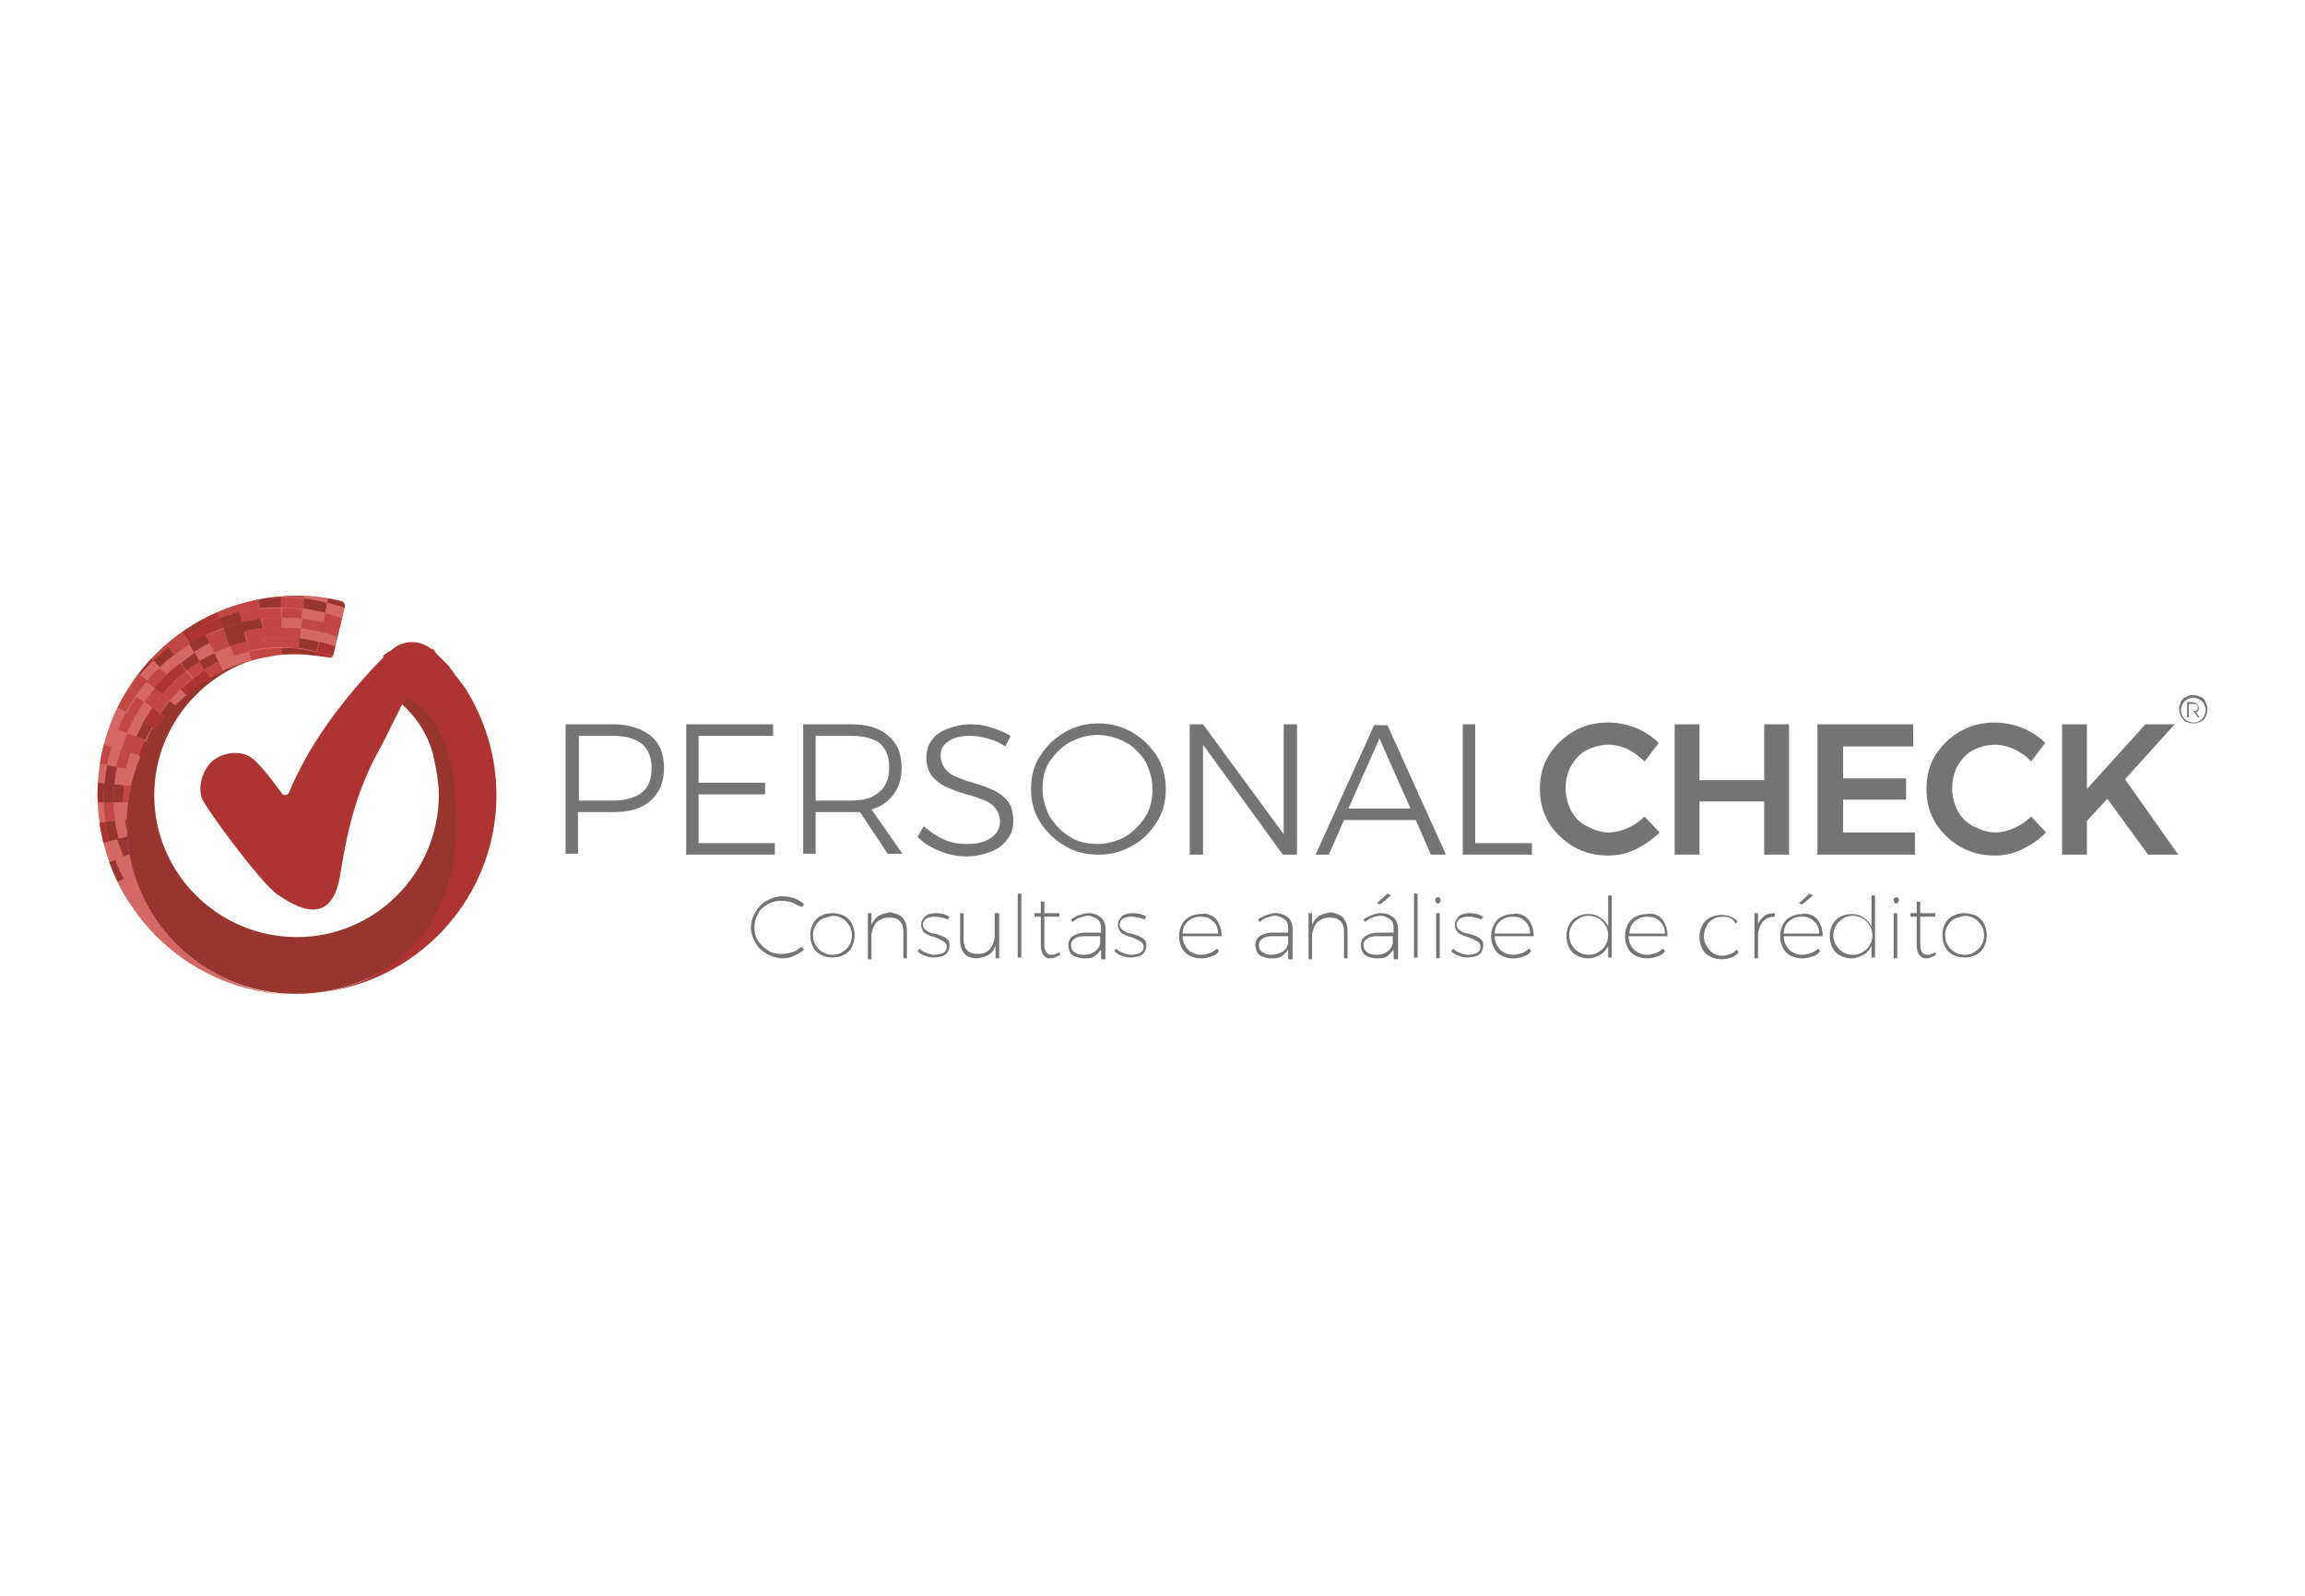 <?xml version="1.0" encoding="utf-8"?>
<!-- Generator: Adobe Illustrator 22.1.0, SVG Export Plug-In . SVG Version: 6.00 Build 0)  -->
<svg version="1.1" id="Camada_1" xmlns="http://www.w3.org/2000/svg" xmlns:xlink="http://www.w3.org/1999/xlink" x="0px" y="0px"
	 viewBox="0 0 260 180" style="enable-background:new 0 0 260 180;" xml:space="preserve">
<style type="text/css">
	.st0{clip-path:url(#SVGID_2_);}
	.st1{clip-path:url(#SVGID_4_);fill:#933A36;}
	.st2{clip-path:url(#SVGID_4_);fill:#98362E;}
	.st3{clip-path:url(#SVGID_4_);fill:#AD3430;}
	.st4{clip-path:url(#SVGID_4_);fill:#D66863;}
	.st5{clip-path:url(#SVGID_6_);fill:#C24743;}
	.st6{clip-path:url(#SVGID_6_);fill:#D66863;}
	.st7{clip-path:url(#SVGID_6_);fill:#98362E;}
	.st8{clip-path:url(#SVGID_6_);fill:#AD3430;}
	.st9{clip-path:url(#SVGID_8_);fill:#AD3430;}
	.st10{clip-path:url(#SVGID_8_);fill:#747474;}
</style>
<g>
	<g>
		<defs>
			<rect id="SVGID_1_" x="11" y="67.2" width="238" height="45"/>
		</defs>
		<clipPath id="SVGID_2_">
			<use xlink:href="#SVGID_1_"  style="overflow:visible;"/>
		</clipPath>
		<g class="st0">
			<defs>
				<rect id="SVGID_3_" x="11" y="67.2" width="238" height="45"/>
			</defs>
			<clipPath id="SVGID_4_">
				<use xlink:href="#SVGID_3_"  style="overflow:visible;"/>
			</clipPath>
			<path class="st1" d="M36,71.6c0.1,0,0.2,0,0.2,0c-0.5-0.1-1.1-0.2-1.7-0.3C35,71.4,35.5,71.5,36,71.6"/>
			<path class="st2" d="M41.7,76.8l1.1,0.7c1.5,0.9,2.9,2.1,4,3.5c1.1,1.4,1.9,3.1,2.2,4.8c0.3,1.4,0.5,2.8,0.5,3.8
				c0,8.9-7.2,16.1-16,16.1c-8.9,0-16.1-7.2-16.1-16c0-7.9,5.8-14.5,13.3-15.8c-9.3,1.3-16.5,9.4-16.5,19c0,10.6,8.6,19.2,19.2,19.2
				c10.6,0,19.8-8.6,19.2-19.2C52.1,80.5,46.5,77.7,41.7,76.8"/>
			<path class="st3" d="M56,89.7c0,12.4-10.2,22.5-22.7,22.4h0v0c0.1,0,0.1,0,0.2,0c10.6,0,18-8,18-18.6c0-5.9-0.8-12.4-5.7-14.9
				c0,0,0,0,0,0c-1.3-0.7-2.6-4.6-2.6-4.6c0,0,0.1-0.1,0.1-0.1c0.9-0.9,4.5-1.5,5.2-0.8c0,0,0,0,0,0c0.1,0.1,0.2,0.2,0.3,0.2
				c0,0,0,0,0.1,0.1c0.1,0.1,0.2,0.2,0.3,0.3c0,0,0,0,0.1,0.1c0.1,0.1,0.3,0.3,0.4,0.4c0,0,0.1,0.1,0.1,0.1c0.1,0.1,0.1,0.1,0.2,0.2
				c0.1,0.1,0.1,0.1,0.2,0.2c0.1,0.1,0.1,0.1,0.2,0.2c0.1,0.1,0.2,0.2,0.3,0.3c0,0.1,0.1,0.1,0.1,0.2c0.1,0.1,0.1,0.2,0.2,0.2
				c0,0.1,0.1,0.1,0.1,0.2c0.1,0.1,0.2,0.2,0.2,0.3c0,0,0.1,0.1,0.1,0.1c0.1,0.1,0.2,0.3,0.3,0.4c0,0,0.1,0.1,0.1,0.1
				c0.1,0.1,0.1,0.2,0.2,0.3c0,0,0.1,0.1,0.1,0.1c0.1,0.1,0.2,0.3,0.3,0.4C54.7,81.1,56,85.3,56,89.7"/>
			<path class="st4" d="M14.3,92.9c0-9.7,7.2-17.7,16.5-19c0.9-0.2,1.8-0.2,2.7-0.2c0.8,0,1.6,0.1,2.4,0.2c0.5,0.1,1,0.1,1.4,0.2
				c0.1,0,0.2-0.1,0.3-0.3l1.3-5.5c0-0.2-0.1-0.4-0.3-0.5c-1.6-0.4-3.4-0.6-5.1-0.6C21.1,67.2,11,77.2,11,89.6
				c0,12.4,10,22.5,22.3,22.6v0C22.8,112,14.3,103.5,14.3,92.9"/>
		</g>
		<g class="st0">
			<defs>
				<path id="SVGID_5_" d="M33.5,67.2C21.1,67.2,11,77.2,11,89.6c0,12.4,10,22.5,22.3,22.6v0c-10.5-0.1-19-8.7-19-19.2
					c0-9.7,7.2-17.7,16.5-19c0.9-0.2,1.8-0.2,2.7-0.2c0.8,0,1.6,0.1,2.4,0.2c0.5,0.1,1,0.1,1.4,0.2c0.1,0,0.2-0.1,0.3-0.3l1.3-5.5v0
					c0-0.2-0.1-0.4-0.3-0.5C37,67.4,35.3,67.2,33.5,67.2z"/>
			</defs>
			<clipPath id="SVGID_6_">
				<use xlink:href="#SVGID_5_"  style="overflow:visible;"/>
			</clipPath>
			<path class="st5" d="M12,100.1c0.4,0.8,0.9,1.6,1.4,2.3c-0.4,0.2-0.6,0.4-0.9,0.6c-0.5-0.8-1-1.6-1.5-2.4
				C11.4,100.4,11.6,100.3,12,100.1"/>
			<path class="st5" d="M11.2,81.3c-0.4,0.9-0.5,1.3-0.8,2.2c-0.4-0.1-0.6-0.2-1.1-0.3c0.3-0.9,0.5-1.4,0.8-2.3
				C10.6,81.1,10.8,81.2,11.2,81.3"/>
			<path class="st6" d="M12.2,79.2c-0.5,0.8-0.7,1.2-1,2.1c-0.4-0.2-0.6-0.3-1-0.4c0.4-0.9,0.6-1.4,1.1-2.2L12.2,79.2z"/>
			<path class="st7" d="M13.5,77.2c-0.5,0.8-0.8,1.2-1.2,2c-0.4-0.2-0.6-0.3-1-0.5c0.5-0.9,0.7-1.3,1.3-2.1
				C12.9,76.8,13.1,77,13.5,77.2"/>
			<path class="st7" d="M13,99.6c0.5,0.9,0.7,1.3,1.3,2.2c-0.4,0.2-0.6,0.4-0.9,0.6c-0.5-0.7-1-1.5-1.4-2.3
				C12.4,99.9,12.6,99.8,13,99.6"/>
			<path class="st7" d="M10.7,92.8c0.1,0.9,0.2,1.4,0.5,2.3c-0.4,0.1-0.7,0.2-1.1,0.3c-0.2-1-0.3-1.4-0.5-2.4
				C10.1,92.9,10.3,92.9,10.7,92.8"/>
			<path class="st7" d="M11.5,83.9c-0.3,0.9-0.4,1.3-0.5,2.2c-0.4-0.1-0.7-0.1-1.1-0.2c0.2-0.9,0.3-1.4,0.6-2.3
				C10.8,83.7,11.1,83.8,11.5,83.9"/>
			<path class="st5" d="M12.3,81.8c-0.3,0.8-0.5,1.2-0.8,2.1c-0.4-0.1-0.6-0.2-1.1-0.3c0.3-0.9,0.4-1.3,0.8-2.2
				C11.6,81.5,11.8,81.6,12.3,81.8"/>
			<path class="st7" d="M13.2,79.8c-0.4,0.8-0.6,1.2-1,2c-0.4-0.2-0.6-0.3-1-0.4c0.4-0.9,0.6-1.3,1-2.1
				C12.6,79.4,12.8,79.6,13.2,79.8"/>
			<path class="st6" d="M14.4,77.9c-0.5,0.7-0.7,1.1-1.2,1.9c-0.4-0.2-0.6-0.3-1-0.5c0.5-0.8,0.7-1.2,1.2-2
				C13.8,77.5,14,77.6,14.4,77.9"/>
			<path class="st6" d="M14,99.1c0.4,0.8,0.7,1.3,1.3,2.1c-0.4,0.2-0.6,0.4-0.9,0.6c-0.6-0.9-0.9-1.3-1.3-2.2
				C13.4,99.4,13.6,99.3,14,99.1"/>
			<path class="st7" d="M13,97c0.3,0.9,0.5,1.3,1,2.1c-0.4,0.2-0.6,0.3-1,0.5c-0.5-0.9-0.7-1.3-1-2.2C12.4,97.2,12.6,97.2,13,97"/>
			<path class="st8" d="M11.9,92.7c0.1,0.9,0.2,1.3,0.4,2.2c-0.4,0.1-0.7,0.2-1.1,0.3c-0.2-0.9-0.3-1.4-0.5-2.3
				C11.2,92.8,11.4,92.8,11.9,92.7"/>
			<path class="st7" d="M11.8,88.4c-0.1,0.9-0.1,1.3-0.1,2.1c-0.5,0-0.7,0-1.1,0c0-0.9,0-1.4,0.1-2.3C11.1,88.3,11.3,88.3,11.8,88.4
				"/>
			<path class="st5" d="M12.6,84.2c-0.2,0.8-0.4,1.2-0.5,2.1c-0.4-0.1-0.7-0.1-1.1-0.2c0.2-0.9,0.3-1.3,0.5-2.2
				C11.9,84,12.1,84.1,12.6,84.2"/>
			<path class="st6" d="M14.2,80.3c-0.4,0.7-0.6,1.1-0.9,1.9c-0.4-0.2-0.6-0.3-1-0.4c0.3-0.8,0.5-1.2,1-2
				C13.6,80,13.8,80.1,14.2,80.3"/>
			<path class="st5" d="M15.3,78.5c-0.5,0.7-0.7,1.1-1.1,1.8c-0.4-0.2-0.6-0.3-1-0.5c0.4-0.8,0.7-1.2,1.2-1.9
				C14.8,78.1,15,78.3,15.3,78.5"/>
			<path class="st6" d="M16.2,100.6c0.5,0.8,0.8,1.1,1.5,1.9c-0.3,0.3-0.5,0.4-0.8,0.7c-0.7-0.8-1-1.2-1.6-2
				C15.6,100.9,15.8,100.8,16.2,100.6"/>
			<path class="st6" d="M13.4,94.6c0.2,0.8,0.3,1.2,0.7,2c-0.4,0.2-0.6,0.2-1.1,0.4c-0.3-0.9-0.5-1.3-0.7-2.1
				C12.7,94.8,12.9,94.7,13.4,94.6"/>
			<path class="st7" d="M13,92.6c0.1,0.8,0.2,1.2,0.4,2c-0.4,0.1-0.7,0.2-1.1,0.3c-0.2-0.9-0.3-1.3-0.4-2.2
				C12.3,92.6,12.5,92.6,13,92.6"/>
			<path class="st5" d="M12.8,90.5c0,0.8,0.1,1.2,0.2,2c-0.4,0.1-0.7,0.1-1.1,0.1c-0.1-0.9-0.2-1.3-0.2-2.2
				C12.1,90.5,12.4,90.5,12.8,90.5"/>
			<path class="st7" d="M12.9,88.5c-0.1,0.8-0.1,1.2-0.1,2c-0.5,0-0.7,0-1.1,0c0-0.9,0-1.3,0.1-2.1C12.2,88.4,12.4,88.4,12.9,88.5"
				/>
			<path class="st7" d="M13.2,86.5c-0.2,0.8-0.2,1.2-0.3,2c-0.5,0-0.7-0.1-1.1-0.1c0.1-0.9,0.1-1.3,0.3-2.1
				C12.5,86.4,12.7,86.4,13.2,86.5"/>
			<path class="st5" d="M15.2,80.9c-0.4,0.7-0.6,1.1-0.9,1.8c-0.4-0.2-0.6-0.3-1-0.4c0.3-0.8,0.5-1.2,0.9-1.9
				C14.6,80.5,14.8,80.6,15.2,80.9"/>
			<path class="st5" d="M16.3,79.2c-0.5,0.7-0.7,1-1,1.7c-0.4-0.2-0.6-0.3-1-0.5c0.4-0.7,0.6-1.1,1.1-1.8
				C15.7,78.8,15.9,78.9,16.3,79.2"/>
			<path class="st7" d="M14.4,94.3c0.2,0.8,0.3,1.2,0.6,1.9c-0.4,0.2-0.6,0.2-1.1,0.4c-0.3-0.8-0.4-1.2-0.7-2
				C13.8,94.5,14,94.4,14.4,94.3"/>
			<path class="st6" d="M14.1,92.4c0.1,0.8,0.2,1.2,0.4,1.9c-0.4,0.1-0.7,0.2-1.1,0.3c-0.2-0.8-0.3-1.2-0.4-2
				C13.4,92.5,13.6,92.5,14.1,92.4"/>
			<path class="st7" d="M14,88.6c-0.1,0.8-0.1,1.1-0.1,1.9c-0.5,0-0.7,0-1.1,0c0-0.8,0-1.2,0.1-2C13.3,88.5,13.5,88.5,14,88.6"/>
			<path class="st5" d="M14.7,84.9c-0.2,0.7-0.3,1.1-0.5,1.8c-0.4-0.1-0.7-0.1-1.1-0.2c0.2-0.8,0.3-1.2,0.5-1.9
				C14.1,84.7,14.3,84.7,14.7,84.9"/>
			<path class="st5" d="M15.4,83.1c-0.3,0.7-0.4,1-0.6,1.8c-0.4-0.1-0.6-0.2-1.1-0.3c0.2-0.8,0.4-1.1,0.7-1.9
				C14.7,82.8,14.9,82.9,15.4,83.1"/>
			<path class="st6" d="M16.2,81.4c-0.4,0.7-0.5,1-0.8,1.7c-0.4-0.2-0.6-0.3-1-0.4c0.3-0.7,0.5-1.1,0.9-1.8
				C15.6,81.1,15.8,81.2,16.2,81.4"/>
			<path class="st6" d="M17.2,79.8c-0.4,0.6-0.6,0.9-1,1.6c-0.4-0.2-0.6-0.3-1-0.5c0.4-0.7,0.6-1,1-1.7
				C16.6,79.4,16.8,79.5,17.2,79.8"/>
			<path class="st5" d="M16.1,95.9c0.3,0.7,0.4,1.1,0.8,1.8c-0.4,0.2-0.6,0.3-1,0.5c-0.4-0.7-0.6-1.1-0.9-1.9
				C15.5,96.1,15.7,96,16.1,95.9"/>
			<path class="st7" d="M15.2,92.3c0.1,0.7,0.2,1.1,0.4,1.8c-0.4,0.1-0.7,0.2-1.1,0.3c-0.2-0.8-0.3-1.2-0.4-1.9
				C14.5,92.4,14.7,92.3,15.2,92.3"/>
			<path class="st5" d="M15.1,88.7C15,89.4,15,89.7,15,90.5c-0.5,0-0.7,0-1.1,0c0-0.8,0-1.2,0.1-1.9C14.4,88.6,14.6,88.6,15.1,88.7"
				/>
			<path class="st5" d="M16.4,83.5c-0.3,0.7-0.4,1-0.6,1.7c-0.4-0.1-0.6-0.2-1.1-0.3c0.2-0.7,0.4-1.1,0.6-1.8
				C15.8,83.3,16,83.3,16.4,83.5"/>
			<path class="st7" d="M17.2,81.9c-0.3,0.6-0.5,0.9-0.8,1.6c-0.4-0.2-0.6-0.3-1-0.4c0.3-0.7,0.5-1,0.8-1.7
				C16.6,81.6,16.8,81.7,17.2,81.9"/>
			<path class="st8" d="M18.1,80.4c-0.4,0.6-0.6,0.9-0.9,1.5c-0.4-0.2-0.6-0.3-1-0.5c0.4-0.7,0.6-1,1-1.6
				C17.5,80,17.7,80.2,18.1,80.4"/>
			<path class="st7" d="M18.9,98.8c0.4,0.6,0.7,1,1.2,1.6c-0.3,0.3-0.5,0.4-0.8,0.7c-0.6-0.7-0.8-1-1.3-1.7
				C18.4,99.1,18.5,99,18.9,98.8"/>
			<path class="st5" d="M16.3,92.1c0.1,0.7,0.2,1,0.3,1.7c-0.4,0.1-0.7,0.2-1.1,0.3c-0.2-0.7-0.3-1.1-0.4-1.8
				C15.6,92.2,15.9,92.2,16.3,92.1"/>
			<path class="st7" d="M17.4,84c-0.3,0.6-0.4,0.9-0.6,1.6c-0.4-0.1-0.6-0.2-1.1-0.3c0.2-0.7,0.3-1,0.6-1.7
				C16.8,83.7,17,83.8,17.4,84"/>
			<path class="st7" d="M18.2,82.5c-0.3,0.6-0.5,0.9-0.7,1.5c-0.4-0.2-0.6-0.3-1-0.4c0.3-0.7,0.4-1,0.8-1.6
				C17.6,82.2,17.8,82.3,18.2,82.5"/>
			<path class="st8" d="M19,81.1c-0.4,0.5-0.5,0.8-0.9,1.4c-0.4-0.2-0.6-0.3-1-0.5c0.3-0.6,0.5-0.9,0.9-1.5
				C18.5,80.7,18.6,80.8,19,81.1"/>
			<path class="st7" d="M19.8,98.2c0.4,0.6,0.6,0.9,1.1,1.5c-0.3,0.3-0.5,0.4-0.8,0.7c-0.5-0.6-0.8-0.9-1.2-1.6
				C19.3,98.5,19.5,98.4,19.8,98.2"/>
			<path class="st6" d="M18.9,96.7c0.3,0.6,0.5,0.9,0.9,1.5c-0.4,0.2-0.6,0.4-0.9,0.6c-0.4-0.6-0.6-1-1-1.6
				C18.3,97,18.5,96.9,18.9,96.7"/>
			<path class="st5" d="M18.2,95.1c0.2,0.6,0.4,0.9,0.7,1.5c-0.4,0.2-0.6,0.3-1,0.5c-0.3-0.7-0.5-1-0.8-1.7
				C17.6,95.3,17.8,95.3,18.2,95.1"/>
			<path class="st6" d="M17.4,92c0.1,0.6,0.1,0.9,0.3,1.6c-0.4,0.1-0.7,0.2-1.1,0.3c-0.2-0.7-0.2-1-0.3-1.7C16.7,92.1,17,92,17.4,92
				"/>
			<path class="st8" d="M17.3,90.4c0,0.6,0,0.9,0.1,1.6c-0.4,0.1-0.7,0.1-1.1,0.1c-0.1-0.7-0.1-1-0.1-1.7
				C16.6,90.4,16.8,90.4,17.3,90.4"/>
			<path class="st5" d="M17.3,88.9c-0.1,0.6-0.1,0.9-0.1,1.6c-0.5,0-0.7,0-1.1,0c0-0.7,0-1,0.1-1.7C16.7,88.8,16.9,88.8,17.3,88.9"
				/>
			<path class="st5" d="M17.6,87.3c-0.1,0.6-0.2,0.9-0.2,1.5c-0.5,0-0.7-0.1-1.1-0.1c0.1-0.7,0.1-1,0.2-1.6
				C16.9,87.2,17.1,87.2,17.6,87.3"/>
			<path class="st8" d="M17.9,85.8c-0.2,0.6-0.3,0.9-0.4,1.5c-0.4-0.1-0.7-0.1-1.1-0.2c0.1-0.7,0.2-1,0.4-1.6
				C17.3,85.6,17.5,85.7,17.9,85.8"/>
			<path class="st8" d="M18.5,84.4c-0.2,0.6-0.3,0.9-0.5,1.4c-0.4-0.1-0.6-0.2-1.1-0.3c0.2-0.6,0.3-0.9,0.6-1.6
				C17.9,84.1,18.1,84.2,18.5,84.4"/>
			<path class="st7" d="M19.1,83c-0.3,0.5-0.4,0.8-0.7,1.4c-0.4-0.2-0.6-0.3-1-0.4c0.3-0.6,0.4-0.9,0.7-1.5
				C18.6,82.7,18.7,82.8,19.1,83"/>
			<path class="st7" d="M19.9,81.7c-0.3,0.5-0.5,0.8-0.8,1.3c-0.4-0.2-0.6-0.3-1-0.5c0.3-0.6,0.5-0.9,0.9-1.4
				C19.4,81.3,19.6,81.5,19.9,81.7"/>
			<path class="st6" d="M14.9,75.4c-0.6,0.7-0.9,1.1-1.4,1.9c-0.4-0.3-0.6-0.4-0.9-0.6c0.6-0.8,0.9-1.2,1.5-2
				C14.4,74.9,14.6,75.1,14.9,75.4"/>
			<path class="st5" d="M16.5,73.6c-0.7,0.7-1,1-1.6,1.7c-0.3-0.3-0.5-0.4-0.9-0.7c0.6-0.8,1-1.1,1.7-1.8
				C16,73.1,16.2,73.3,16.5,73.6"/>
			<path class="st5" d="M18.3,72.1c-0.7,0.6-1.1,0.9-1.8,1.6c-0.3-0.3-0.5-0.5-0.8-0.8c0.7-0.7,1.1-1,1.9-1.6
				C17.9,71.5,18,71.7,18.3,72.1"/>
			<path class="st7" d="M20.2,70.7c-0.8,0.5-1.2,0.8-1.9,1.4c-0.3-0.4-0.4-0.5-0.7-0.9c0.8-0.6,1.2-0.9,2-1.4
				C19.8,70.1,20,70.3,20.2,70.7"/>
			<path class="st5" d="M22.3,69.6c-0.9,0.4-1.3,0.7-2.1,1.2c-0.2-0.4-0.4-0.6-0.6-1c0.8-0.5,1.3-0.8,2.2-1.2
				C22,68.9,22.1,69.2,22.3,69.6"/>
			<path class="st5" d="M24.5,68.6c-0.9,0.3-1.3,0.5-2.2,0.9c-0.2-0.4-0.3-0.6-0.5-1c0.9-0.4,1.4-0.6,2.3-1
				C24.2,68,24.3,68.2,24.5,68.6"/>
			<path class="st5" d="M26.8,67.9c-0.9,0.2-1.4,0.4-2.3,0.7c-0.2-0.4-0.2-0.6-0.4-1.1c0.9-0.3,1.4-0.5,2.4-0.7
				C26.6,67.3,26.7,67.5,26.8,67.9"/>
			<path class="st5" d="M29.2,67.5c-1,0.1-1.5,0.2-2.4,0.4c-0.1-0.4-0.2-0.7-0.3-1.1c1-0.2,1.5-0.3,2.5-0.4
				C29.1,66.8,29.1,67.1,29.2,67.5"/>
			<path class="st5" d="M31.7,67.4c-1,0-1.5,0-2.5,0.1c-0.1-0.5-0.1-0.7-0.1-1.1c1-0.1,1.6-0.2,2.6-0.1
				C31.7,66.7,31.7,66.9,31.7,67.4"/>
			<path class="st5" d="M34.3,67.5c-1-0.1-1.6-0.2-2.6-0.2c0-0.5,0-0.7,0-1.1c0.9,0,1.8,0.1,2.7,0.2C34.4,66.9,34.3,67.1,34.3,67.5"
				/>
			<path class="st6" d="M36.9,68c-0.9-0.2-1.8-0.4-2.6-0.5c0-0.5,0.1-0.7,0.1-1.1c0.9,0.1,1.9,0.3,2.8,0.5
				C37.1,67.4,37,67.6,36.9,68"/>
			<path class="st7" d="M39.6,68.8c-0.9-0.3-1.8-0.6-2.7-0.8c0.1-0.4,0.1-0.7,0.2-1.1c1,0.2,1.9,0.5,2.8,0.9
				C39.9,68.2,39.8,68.4,39.6,68.8"/>
			<path class="st5" d="M15.8,76.1c-0.6,0.7-0.8,1-1.4,1.8c-0.4-0.3-0.6-0.4-0.9-0.6c0.5-0.8,0.8-1.2,1.4-1.9
				C15.2,75.6,15.4,75.8,15.8,76.1"/>
			<path class="st7" d="M17.3,74.5c-0.6,0.6-0.9,1-1.5,1.6c-0.3-0.3-0.5-0.4-0.9-0.7c0.6-0.7,0.9-1.1,1.6-1.7
				C16.8,74,17,74.1,17.3,74.5"/>
			<path class="st5" d="M19,73c-0.7,0.6-1,0.8-1.7,1.5c-0.3-0.3-0.5-0.5-0.8-0.8c0.7-0.7,1-1,1.8-1.6C18.6,72.4,18.7,72.6,19,73"/>
			<path class="st5" d="M20.8,71.7C20,72.2,19.7,72.4,19,73c-0.3-0.4-0.4-0.5-0.7-0.9c0.7-0.6,1.1-0.9,1.9-1.4
				C20.4,71.1,20.6,71.3,20.8,71.7"/>
			<path class="st7" d="M22.8,70.6c-0.8,0.4-1.2,0.6-2,1.1c-0.2-0.4-0.4-0.6-0.6-1c0.8-0.5,1.2-0.7,2.1-1.2
				C22.5,70,22.6,70.2,22.8,70.6"/>
			<path class="st8" d="M24.8,69.7c-0.9,0.3-1.3,0.5-2.1,0.9c-0.2-0.4-0.3-0.6-0.5-1c0.9-0.4,1.3-0.6,2.2-0.9
				C24.6,69.1,24.7,69.3,24.8,69.7"/>
			<path class="st5" d="M27,69.1c-0.9,0.2-1.3,0.3-2.2,0.7c-0.2-0.4-0.2-0.6-0.4-1.1c0.9-0.3,1.4-0.5,2.3-0.7
				C26.9,68.4,26.9,68.6,27,69.1"/>
			<path class="st5" d="M29.3,68.7c-0.9,0.1-1.4,0.2-2.3,0.4c-0.1-0.4-0.2-0.7-0.3-1.1c0.9-0.2,1.4-0.3,2.4-0.4
				C29.3,68,29.3,68.2,29.3,68.7"/>
			<path class="st7" d="M31.7,68.5c-1,0-1.4,0-2.4,0.1l-0.1-1.1c1-0.1,1.5-0.1,2.5-0.1C31.7,67.8,31.7,68.1,31.7,68.5"/>
			<path class="st5" d="M34.2,68.7c-1-0.1-1.5-0.1-2.5-0.2c0-0.5,0-0.7,0-1.1c1,0,1.5,0,2.6,0.2C34.2,68,34.2,68.2,34.2,68.7"/>
			<path class="st7" d="M36.7,69.1c-1-0.2-1.5-0.3-2.5-0.5c0-0.5,0.1-0.7,0.1-1.1c0.9,0.1,1.8,0.3,2.6,0.5
				C36.8,68.5,36.8,68.7,36.7,69.1"/>
			<path class="st6" d="M39.3,69.9c-1-0.4-1.5-0.5-2.6-0.8c0.1-0.4,0.1-0.7,0.2-1.1c0.9,0.2,1.8,0.5,2.7,0.8
				C39.5,69.3,39.4,69.5,39.3,69.9"/>
			<path class="st5" d="M16.6,76.8c-0.5,0.6-0.8,1-1.3,1.7c-0.4-0.3-0.6-0.4-0.9-0.6c0.5-0.7,0.8-1.1,1.4-1.8
				C16.1,76.4,16.3,76.5,16.6,76.8"/>
			<path class="st6" d="M18.1,75.3c-0.6,0.6-0.9,0.9-1.4,1.5c-0.3-0.3-0.5-0.4-0.9-0.7c0.6-0.7,0.9-1,1.5-1.6
				C17.6,74.8,17.8,75,18.1,75.3"/>
			<path class="st7" d="M19.7,73.9c-0.7,0.5-1,0.8-1.6,1.4c-0.3-0.3-0.5-0.5-0.8-0.8c0.6-0.6,1-0.9,1.7-1.5
				C19.2,73.3,19.4,73.5,19.7,73.9"/>
			<path class="st5" d="M21.4,72.7c-0.7,0.5-1.1,0.7-1.7,1.2c-0.3-0.4-0.4-0.5-0.7-0.9c0.7-0.6,1.1-0.8,1.8-1.3
				C21,72.1,21.2,72.3,21.4,72.7"/>
			<path class="st8" d="M23.3,71.6c-0.8,0.4-1.1,0.6-1.9,1c-0.2-0.4-0.4-0.6-0.6-1c0.8-0.5,1.2-0.7,2-1.1C23,71,23.1,71.2,23.3,71.6
				"/>
			<path class="st8" d="M25.2,70.8c-0.8,0.3-1.2,0.5-2,0.8c-0.2-0.4-0.3-0.6-0.5-1c0.8-0.4,1.2-0.6,2.1-0.9
				C25,70.1,25.1,70.4,25.2,70.8"/>
			<path class="st7" d="M27.3,70.2c-0.9,0.2-1.3,0.3-2.1,0.6c-0.2-0.4-0.2-0.6-0.4-1.1c0.9-0.3,1.3-0.4,2.2-0.7
				C27.2,69.5,27.2,69.7,27.3,70.2"/>
			<path class="st5" d="M29.5,69.8c-0.9,0.1-1.3,0.2-2.2,0.4c-0.1-0.4-0.2-0.7-0.3-1.1c0.9-0.2,1.4-0.3,2.3-0.4
				C29.4,69.1,29.4,69.3,29.5,69.8"/>
			<path class="st5" d="M31.7,69.7c-0.9,0-1.4,0-2.3,0.1c-0.1-0.5-0.1-0.7-0.1-1.1c0.9-0.1,1.4-0.1,2.4-0.1
				C31.7,69,31.7,69.2,31.7,69.7"/>
			<path class="st5" d="M34.1,69.8c-0.9-0.1-1.4-0.1-2.3-0.1c0-0.5,0-0.7,0-1.1c1,0,1.5,0,2.5,0.2C34.1,69.1,34.1,69.4,34.1,69.8"/>
			<path class="st6" d="M36.4,70.2c-1-0.2-1.4-0.3-2.4-0.4c0-0.5,0.1-0.7,0.1-1.1c1,0.1,1.5,0.2,2.5,0.5
				C36.6,69.6,36.5,69.8,36.4,70.2"/>
			<path class="st5" d="M38.9,71c-1-0.4-1.5-0.5-2.4-0.7c0.1-0.4,0.1-0.7,0.2-1.1c1,0.2,1.5,0.4,2.6,0.8C39.1,70.3,39,70.5,38.9,71"
				/>
			<path class="st6" d="M17.5,77.6c-0.5,0.6-0.8,0.9-1.2,1.6c-0.4-0.3-0.6-0.4-0.9-0.6c0.5-0.7,0.7-1,1.3-1.7
				C17,77.1,17.1,77.3,17.5,77.6"/>
			<path class="st5" d="M18.8,76.1c-0.6,0.6-0.8,0.8-1.4,1.5c-0.3-0.3-0.5-0.4-0.9-0.7c0.5-0.6,0.8-1,1.4-1.5
				C18.4,75.6,18.5,75.8,18.8,76.1"/>
			<path class="st6" d="M20.3,74.8c-0.6,0.5-0.9,0.8-1.5,1.3c-0.3-0.3-0.5-0.5-0.8-0.8c0.6-0.6,0.9-0.9,1.6-1.4
				C19.9,74.2,20.1,74.4,20.3,74.8"/>
			<path class="st6" d="M22,73.6c-0.7,0.4-1,0.7-1.6,1.2c-0.3-0.4-0.4-0.5-0.7-0.9c0.7-0.5,1-0.8,1.7-1.2C21.6,73,21.7,73.2,22,73.6
				"/>
			<path class="st7" d="M23.7,72.6c-0.7,0.4-1.1,0.6-1.8,1c-0.2-0.4-0.4-0.6-0.6-1c0.7-0.5,1.1-0.7,1.9-1
				C23.5,72,23.5,72.2,23.7,72.6"/>
			<path class="st5" d="M25.6,71.9c-0.8,0.3-1.1,0.4-1.9,0.8c-0.2-0.4-0.3-0.6-0.5-1c0.8-0.4,1.2-0.5,2-0.8
				C25.4,71.2,25.5,71.4,25.6,71.9"/>
			<path class="st7" d="M27.6,71.3c-0.8,0.2-1.2,0.3-2,0.6c-0.2-0.4-0.2-0.6-0.4-1.1c0.8-0.3,1.2-0.4,2.1-0.6
				C27.4,70.6,27.5,70.8,27.6,71.3"/>
			<path class="st7" d="M29.6,70.9c-0.8,0.1-1.2,0.2-2.1,0.4c-0.1-0.4-0.2-0.7-0.3-1.1c0.9-0.2,1.3-0.3,2.2-0.4
				C29.5,70.2,29.6,70.5,29.6,70.9"/>
			<path class="st5" d="M31.8,70.8c-0.9,0-1.3,0-2.1,0.1c-0.1-0.5-0.1-0.7-0.1-1.1c0.9-0.1,1.3-0.1,2.3-0.1
				C31.7,70.1,31.8,70.3,31.8,70.8"/>
			<path class="st6" d="M34,70.9c-0.9-0.1-1.3-0.1-2.2-0.1c0-0.5,0-0.7,0-1.1c0.9,0,1.4,0,2.3,0.1C34,70.3,34,70.5,34,70.9"/>
			<path class="st5" d="M36.2,71.3c-0.9-0.2-1.4-0.3-2.2-0.4c0-0.5,0.1-0.7,0.1-1.1c0.9,0.1,1.4,0.2,2.4,0.4
				C36.4,70.7,36.3,70.9,36.2,71.3"/>
			<path class="st5" d="M38.5,72c-0.9-0.3-1.4-0.5-2.3-0.7c0.1-0.4,0.1-0.7,0.2-1.1c1,0.2,1.4,0.4,2.4,0.7
				C38.7,71.4,38.7,71.6,38.5,72"/>
			<path class="st5" d="M18.3,78.3c-0.5,0.6-0.7,0.9-1.1,1.5c-0.4-0.3-0.6-0.4-0.9-0.6c0.5-0.7,0.7-1,1.2-1.6
				C17.8,77.8,18,78,18.3,78.3"/>
			<path class="st8" d="M19.6,76.9c-0.5,0.5-0.8,0.8-1.3,1.4c-0.3-0.3-0.5-0.4-0.9-0.7c0.5-0.6,0.8-0.9,1.4-1.5
				C19.1,76.4,19.3,76.6,19.6,76.9"/>
			<path class="st8" d="M21,75.7c-0.6,0.5-0.9,0.7-1.4,1.2c-0.3-0.3-0.5-0.5-0.8-0.8c0.6-0.6,0.9-0.8,1.5-1.3
				C20.6,75.1,20.7,75.3,21,75.7"/>
			<path class="st7" d="M22.6,74.6c-0.6,0.4-1,0.6-1.5,1.1c-0.3-0.4-0.4-0.5-0.7-0.9c0.6-0.5,1-0.7,1.6-1.2
				C22.2,74,22.3,74.2,22.6,74.6"/>
			<path class="st6" d="M24.2,73.6c-0.7,0.3-1,0.5-1.7,0.9c-0.2-0.4-0.4-0.6-0.6-1c0.7-0.4,1-0.6,1.8-1C23.9,73,24,73.2,24.2,73.6"
				/>
			<path class="st5" d="M26,72.9c-0.7,0.3-1.1,0.4-1.8,0.7c-0.2-0.4-0.3-0.6-0.5-1c0.7-0.4,1.1-0.5,1.9-0.8
				C25.8,72.3,25.8,72.5,26,72.9"/>
			<path class="st7" d="M27.8,72.4c-0.8,0.2-1.1,0.3-1.9,0.5c-0.2-0.4-0.2-0.6-0.4-1.1c0.8-0.3,1.2-0.4,2-0.6L27.8,72.4z"/>
			<path class="st5" d="M29.8,72c-0.8,0.1-1.2,0.2-1.9,0.3c-0.1-0.4-0.2-0.7-0.3-1.1c0.8-0.2,1.2-0.3,2.1-0.4
				C29.7,71.3,29.7,71.6,29.8,72"/>
			<path class="st5" d="M31.8,71.9c-0.8,0-1.2,0-2,0.1c-0.1-0.5-0.1-0.7-0.1-1.1c0.8-0.1,1.3-0.1,2.1-0.1
				C31.8,71.2,31.8,71.4,31.8,71.9"/>
			<path class="st5" d="M33.8,72c-0.8-0.1-1.3-0.1-2.1-0.1c0-0.5,0-0.7,0-1.1c0.9,0,1.3,0,2.2,0.1C33.9,71.4,33.9,71.6,33.8,72"/>
			<path class="st6" d="M36,72.4c-0.9-0.2-1.3-0.3-2.1-0.4c0-0.5,0.1-0.7,0.1-1.1c0.9,0.1,1.3,0.2,2.3,0.4L36,72.4z"/>
			<path class="st6" d="M38.1,73.1c-0.9-0.3-1.3-0.4-2.2-0.7c0.1-0.4,0.1-0.7,0.2-1.1c0.9,0.2,1.4,0.4,2.3,0.7
				C38.4,72.4,38.3,72.6,38.1,73.1"/>
			<path class="st5" d="M19.2,79c-0.5,0.5-0.7,0.8-1.1,1.4c-0.4-0.3-0.6-0.4-0.9-0.6c0.4-0.6,0.7-0.9,1.1-1.5
				C18.7,78.6,18.8,78.7,19.2,79"/>
			<path class="st5" d="M20.4,77.7c-0.5,0.5-0.8,0.8-1.2,1.3c-0.3-0.3-0.5-0.4-0.9-0.7c0.5-0.6,0.7-0.9,1.3-1.4
				C19.9,77.2,20.1,77.4,20.4,77.7"/>
			<path class="st5" d="M21.7,76.6c-0.6,0.4-0.8,0.7-1.3,1.2c-0.3-0.3-0.5-0.5-0.8-0.8c0.5-0.5,0.8-0.8,1.4-1.2
				C21.3,76,21.4,76.2,21.7,76.6"/>
			<path class="st5" d="M23.2,75.5c-0.6,0.4-0.9,0.6-1.4,1c-0.3-0.4-0.4-0.5-0.7-0.9c0.6-0.5,0.9-0.7,1.5-1.1
				C22.8,75,22.9,75.2,23.2,75.5"/>
			<path class="st7" d="M24.7,74.7c-0.6,0.3-1,0.5-1.6,0.9c-0.2-0.4-0.4-0.6-0.6-1c0.6-0.4,1-0.6,1.7-0.9
				C24.4,74.1,24.5,74.3,24.7,74.7"/>
			<path class="st6" d="M26.4,74c-0.7,0.2-1,0.4-1.7,0.7c-0.2-0.4-0.3-0.6-0.5-1c0.7-0.3,1-0.5,1.8-0.7C26.1,73.3,26.2,73.5,26.4,74
				"/>
			<path class="st5" d="M28.1,73.5c-0.7,0.2-1.1,0.3-1.7,0.5c-0.2-0.4-0.2-0.6-0.4-1.1c0.7-0.3,1.1-0.4,1.9-0.5
				C27.9,72.8,28,73,28.1,73.5"/>
			<path class="st5" d="M29.9,73.1c-0.7,0.1-1.1,0.1-1.8,0.3c-0.1-0.4-0.2-0.7-0.3-1.1c0.8-0.2,1.1-0.2,1.9-0.3
				C29.8,72.5,29.9,72.7,29.9,73.1"/>
			<path class="st5" d="M31.8,73c-0.8,0-1.1,0-1.9,0.1c-0.1-0.5-0.1-0.7-0.1-1.1c0.8-0.1,1.2-0.1,2-0.1C31.8,72.4,31.8,72.6,31.8,73
				"/>
			<path class="st5" d="M33.7,73.2C33,73.1,32.6,73,31.8,73c0-0.5,0-0.7,0-1.1c0.8,0,1.2,0,2.1,0.1C33.8,72.5,33.8,72.7,33.7,73.2"
				/>
			<path class="st7" d="M35.7,73.5c-0.8-0.2-1.2-0.3-2-0.4c0-0.5,0.1-0.7,0.1-1.1c0.8,0.1,1.3,0.2,2.1,0.4
				C35.9,72.9,35.8,73.1,35.7,73.5"/>
			<path class="st8" d="M37.8,74.1c-0.8-0.3-1.2-0.4-2-0.6c0.1-0.4,0.1-0.7,0.2-1.1c0.9,0.2,1.3,0.3,2.2,0.7
				C38,73.5,37.9,73.7,37.8,74.1"/>
			<path class="st7" d="M20,79.8c-0.4,0.5-0.6,0.8-1,1.3c-0.4-0.3-0.6-0.4-0.9-0.6c0.4-0.6,0.6-0.9,1.1-1.4
				C19.5,79.3,19.7,79.5,20,79.8"/>
			<path class="st6" d="M21.2,78.6c-0.5,0.5-0.7,0.7-1.1,1.2c-0.3-0.3-0.5-0.4-0.9-0.7c0.5-0.5,0.7-0.8,1.2-1.3
				C20.7,78.1,20.8,78.2,21.2,78.6"/>
			<path class="st8" d="M22.4,77.5c-0.5,0.4-0.8,0.6-1.2,1.1c-0.3-0.3-0.5-0.5-0.8-0.8c0.5-0.5,0.8-0.7,1.3-1.2
				C22,76.9,22.1,77.1,22.4,77.5"/>
			<path class="st8" d="M23.8,76.5c-0.6,0.4-0.8,0.5-1.4,1c-0.3-0.4-0.4-0.5-0.7-0.9c0.6-0.4,0.8-0.6,1.4-1
				C23.4,75.9,23.5,76.1,23.8,76.5"/>
			<path class="st5" d="M25.2,75.7c-0.6,0.3-0.9,0.5-1.5,0.8c-0.2-0.4-0.4-0.6-0.6-1c0.6-0.4,0.9-0.6,1.6-0.9
				C24.9,75.1,25,75.3,25.2,75.7"/>
			<path class="st6" d="M26.7,75c-0.6,0.2-0.9,0.4-1.5,0.6c-0.2-0.4-0.3-0.6-0.5-1c0.6-0.3,1-0.5,1.7-0.7
				C26.5,74.4,26.6,74.6,26.7,75"/>
			<path class="st6" d="M28.4,74.6c-0.7,0.2-1,0.3-1.6,0.5c-0.2-0.4-0.2-0.6-0.4-1.1c0.7-0.2,1-0.3,1.7-0.5
				C28.2,73.9,28.3,74.1,28.4,74.6"/>
			<path class="st5" d="M30.1,74.3c-0.7,0.1-1,0.1-1.7,0.3c-0.1-0.4-0.2-0.7-0.3-1.1c0.7-0.2,1.1-0.2,1.8-0.3L30.1,74.3z"/>
			<path class="st5" d="M31.8,74.2c-0.7,0-1.1,0-1.8,0.1c-0.1-0.5-0.1-0.7-0.1-1.1c0.7-0.1,1.1-0.1,1.9-0.1
				C31.8,73.5,31.8,73.7,31.8,74.2"/>
			<path class="st7" d="M33.6,74.3c-0.7-0.1-1.1-0.1-1.8-0.1c0-0.5,0-0.7,0-1.1c0.8,0,1.2,0,1.9,0.1C33.7,73.6,33.7,73.8,33.6,74.3"
				/>
			<path class="st7" d="M35.5,74.6c-0.7-0.2-1.1-0.2-1.9-0.3c0-0.5,0.1-0.7,0.1-1.1c0.8,0.1,1.2,0.2,2,0.4
				C35.6,74,35.6,74.2,35.5,74.6"/>
			<path class="st8" d="M37.4,75.2c-0.8-0.3-1.1-0.4-1.9-0.6c0.1-0.4,0.1-0.7,0.2-1.1c0.8,0.2,1.2,0.3,2,0.6
				C37.6,74.6,37.5,74.8,37.4,75.2"/>
			<path class="st7" d="M20.9,80.5c-0.4,0.5-0.6,0.7-0.9,1.2c-0.4-0.3-0.6-0.4-0.9-0.6c0.4-0.5,0.6-0.8,1-1.3
				C20.4,80.1,20.5,80.2,20.9,80.5"/>
			<path class="st6" d="M21.9,79.4c-0.4,0.4-0.7,0.7-1,1.1c-0.3-0.3-0.5-0.4-0.9-0.7c0.4-0.5,0.7-0.7,1.1-1.2
				C21.5,78.9,21.6,79,21.9,79.4"/>
			<path class="st5" d="M23.1,78.4c-0.5,0.4-0.7,0.6-1.2,1c-0.3-0.3-0.5-0.5-0.8-0.8c0.5-0.5,0.7-0.7,1.2-1.1
				C22.7,77.8,22.8,78,23.1,78.4"/>
			<path class="st5" d="M24.3,77.5c-0.5,0.3-0.8,0.5-1.3,0.9c-0.3-0.4-0.4-0.5-0.7-0.9c0.5-0.4,0.8-0.6,1.4-1
				C24,76.9,24.1,77.1,24.3,77.5"/>
			<path class="st6" d="M25.7,76.7c-0.6,0.3-0.8,0.4-1.3,0.8c-0.2-0.4-0.4-0.6-0.6-1c0.6-0.4,0.9-0.5,1.5-0.8
				C25.4,76.1,25.5,76.3,25.7,76.7"/>
			<path class="st8" d="M27.1,76.1c-0.6,0.2-0.9,0.3-1.4,0.6c-0.2-0.4-0.3-0.6-0.5-1c0.6-0.3,0.9-0.4,1.5-0.6
				C26.9,75.5,27,75.7,27.1,76.1"/>
			<path class="st5" d="M28.6,75.7c-0.6,0.1-0.9,0.2-1.5,0.4c-0.2-0.4-0.2-0.6-0.4-1.1c0.6-0.2,1-0.3,1.6-0.5
				C28.5,75,28.5,75.2,28.6,75.7"/>
			<path class="st5" d="M30.2,75.4c-0.6,0.1-1,0.1-1.6,0.3c-0.1-0.4-0.2-0.7-0.3-1.1c0.7-0.2,1-0.2,1.7-0.3
				C30.1,74.7,30.1,75,30.2,75.4"/>
			<path class="st8" d="M31.8,75.3c-0.7,0-1,0-1.6,0.1c-0.1-0.5-0.1-0.7-0.1-1.1c0.7-0.1,1-0.1,1.8-0.1
				C31.8,74.6,31.8,74.9,31.8,75.3"/>
			<path class="st8" d="M33.5,75.4c-0.7-0.1-1-0.1-1.7-0.1c0-0.5,0-0.7,0-1.1c0.7,0,1.1,0,1.8,0.1C33.6,74.7,33.6,75,33.5,75.4"/>
			<path class="st7" d="M35.2,75.7c-0.7-0.2-1-0.2-1.7-0.3c0-0.5,0.1-0.7,0.1-1.1c0.7,0.1,1.1,0.2,1.9,0.3
				C35.4,75.1,35.3,75.3,35.2,75.7"/>
			<path class="st7" d="M37,76.3c-0.7-0.3-1.1-0.4-1.8-0.5c0.1-0.4,0.1-0.7,0.2-1.1c0.7,0.2,1.1,0.3,1.9,0.6
				C37.2,75.6,37.1,75.8,37,76.3"/>
		</g>
		<g class="st0">
			<defs>
				<rect id="SVGID_7_" x="11" y="67.2" width="238" height="45"/>
			</defs>
			<clipPath id="SVGID_8_">
				<use xlink:href="#SVGID_7_"  style="overflow:visible;"/>
			</clipPath>
			<path class="st9" d="M49,73.4c0.2,0.2,0.2,0.4,0.1,0.6c-1,1.5-2.2,3.2-3.2,4.7c-0.4,0.5-0.7,1-0.9,1.5c-0.3,0.5-2,4.1-2.4,4.7
				c-2.2,4.1-3.3,8-4.2,13.6c-0.9,6.4-5.2,3.7-7.1,2.4c-1.9-1.3-8-9.6-8.5-10.8c-0.5-1.3,0-3,0.9-4c0.9-1,2.9-1.6,4.4-0.8
				c1.1,0.6,2.8,3,3.7,4.2c0.2,0.3,0.7,0.2,0.8-0.1c2.1-5.1,5.7-10.1,10.2-14.8c0.2-0.2,0.4-0.4,0.6-0.6c0.2-0.2,0.5-0.5,0.8-0.7
				c1.2-1.1,3.1-1.2,4.4-0.1c0,0,0,0,0.1,0c0,0,0,0,0,0C48.8,73.1,48.8,73.2,49,73.4C49,73.3,49,73.3,49,73.4"/>
			<path class="st10" d="M73.4,83c1,0.8,1.5,2,1.5,3.6c0,1.6-0.5,2.8-1.5,3.7c-1,0.9-2.4,1.3-4.2,1.3h-4v4.7h-1.4V81.7h5.4
				C71,81.7,72.4,82.2,73.4,83 M72.4,89.4c0.8-0.6,1.1-1.6,1.1-2.8c0-1.2-0.4-2.1-1.1-2.7c-0.8-0.6-1.8-0.9-3.2-0.9h-3.9v7.3h3.9
				C70.5,90.3,71.6,90,72.4,89.4"/>
			<polygon class="st10" points="77.4,81.7 87.2,81.7 87.2,83 78.8,83 78.8,88.3 86.3,88.3 86.3,89.6 78.8,89.6 78.8,95.1 
				87.4,95.1 87.4,96.4 77.4,96.4 			"/>
			<path class="st10" d="M100.2,96.4l-3.2-4.8c-0.4,0-0.8,0-1,0h-4v4.7h-1.4V81.7H96c1.8,0,3.2,0.4,4.2,1.3c1,0.8,1.5,2,1.5,3.6
				c0,1.2-0.3,2.2-0.9,3c-0.6,0.8-1.4,1.4-2.5,1.7l3.5,5H100.2z M96,90.3c1.4,0,2.5-0.3,3.2-1c0.8-0.6,1.1-1.6,1.1-2.8
				c0-1.2-0.4-2.1-1.1-2.7C98.5,83.3,97.4,83,96,83h-4v7.3H96z"/>
			<path class="st10" d="M111.4,83.3c-0.7-0.2-1.4-0.3-2-0.3c-1,0-1.8,0.2-2.4,0.6c-0.6,0.4-0.9,0.9-0.9,1.6c0,0.6,0.2,1.1,0.5,1.5
				c0.3,0.4,0.7,0.7,1.2,0.9c0.5,0.2,1.2,0.5,2,0.7c1,0.3,1.8,0.6,2.4,0.9c0.6,0.3,1.1,0.7,1.5,1.2c0.4,0.5,0.6,1.3,0.6,2.2
				c0,0.8-0.2,1.5-0.7,2.1c-0.4,0.6-1.1,1.1-1.9,1.4c-0.8,0.3-1.7,0.5-2.7,0.5c-1,0-2-0.2-3-0.6c-1-0.4-1.8-0.9-2.5-1.6l0.7-1.2
				c0.7,0.6,1.4,1.1,2.3,1.5c0.9,0.4,1.7,0.5,2.6,0.5c1.1,0,2-0.2,2.7-0.7c0.7-0.5,1-1.1,1-1.8c0-0.6-0.2-1.1-0.5-1.5
				c-0.3-0.4-0.7-0.7-1.2-0.9c-0.5-0.2-1.2-0.5-2.1-0.7c-1-0.3-1.8-0.6-2.4-0.9c-0.6-0.3-1.1-0.7-1.5-1.2c-0.4-0.5-0.6-1.2-0.6-2.1
				c0-0.7,0.2-1.4,0.6-1.9c0.4-0.6,1-1,1.8-1.3c0.8-0.3,1.6-0.5,2.6-0.5c0.8,0,1.6,0.1,2.4,0.4c0.8,0.2,1.5,0.6,2.1,0.9l-0.6,1.2
				C112.8,83.8,112.2,83.5,111.4,83.3"/>
			<path class="st10" d="M127.7,82.6c1.2,0.7,2.1,1.6,2.8,2.7c0.7,1.1,1,2.4,1,3.7c0,1.4-0.3,2.6-1,3.7c-0.7,1.1-1.6,2.1-2.8,2.7
				c-1.2,0.7-2.4,1-3.8,1c-1.4,0-2.7-0.3-3.8-1c-1.2-0.7-2.1-1.6-2.8-2.7c-0.7-1.1-1-2.4-1-3.7c0-1.4,0.3-2.6,1-3.7
				c0.7-1.1,1.6-2,2.8-2.7c1.2-0.7,2.4-1,3.8-1C125.2,81.6,126.5,81.9,127.7,82.6 M120.7,83.7c-0.9,0.5-1.7,1.3-2.3,2.2
				c-0.6,0.9-0.8,2-0.8,3.1c0,1.1,0.3,2.1,0.8,3.1c0.6,0.9,1.3,1.7,2.3,2.3c0.9,0.6,2,0.8,3.1,0.8c1.1,0,2.1-0.3,3.1-0.8
				c0.9-0.6,1.7-1.3,2.3-2.3c0.6-0.9,0.8-2,0.8-3.1c0-1.1-0.3-2.1-0.8-3.1c-0.6-0.9-1.3-1.7-2.3-2.2c-0.9-0.5-2-0.8-3.1-0.8
				C122.7,82.9,121.7,83.2,120.7,83.7"/>
			<polygon class="st10" points="144.8,81.7 146.3,81.7 146.3,96.4 144.7,96.4 135.7,84 135.7,96.4 134.2,96.4 134.2,81.7 
				135.7,81.7 144.8,94.1 			"/>
			<path class="st10" d="M161.4,96.4l-1.7-3.9h-8.1l-1.7,3.9h-1.5l6.6-14.6h1.5l6.6,14.6H161.4z M152.1,91.2h7l-3.5-7.9L152.1,91.2z
				"/>
			<polygon class="st10" points="165,81.7 166.4,81.7 166.4,95.1 172.8,95.1 172.8,96.4 165,96.4 			"/>
			<path class="st10" d="M183.6,84.5c-0.7-0.3-1.4-0.5-2.1-0.5c-0.9,0-1.7,0.2-2.5,0.6c-0.8,0.4-1.3,1-1.8,1.8
				c-0.4,0.8-0.6,1.6-0.6,2.5c0,0.9,0.2,1.7,0.6,2.5c0.4,0.8,1,1.4,1.8,1.8c0.8,0.4,1.6,0.7,2.5,0.7c0.7,0,1.4-0.2,2.1-0.5
				c0.7-0.3,1.3-0.7,1.9-1.3l1.7,1.8c-0.8,0.8-1.7,1.4-2.7,1.9c-1,0.5-2.1,0.7-3.1,0.7c-1.4,0-2.7-0.3-3.9-1
				c-1.2-0.7-2.1-1.6-2.8-2.7c-0.7-1.2-1-2.4-1-3.8c0-1.4,0.3-2.7,1-3.8c0.7-1.1,1.6-2,2.8-2.7c1.2-0.7,2.5-1,3.9-1
				c1,0,2.1,0.2,3.1,0.6c1,0.4,1.9,1,2.6,1.7l-1.6,2.1C184.9,85.3,184.3,84.9,183.6,84.5"/>
			<polygon class="st10" points="188.9,81.7 191.7,81.7 191.7,88 199,88 199,81.7 201.8,81.7 201.8,96.4 199,96.4 199,90.4 
				191.7,90.4 191.7,96.4 188.9,96.4 			"/>
			<polygon class="st10" points="205,81.7 215.8,81.7 215.8,84.2 207.9,84.2 207.9,87.8 215,87.8 215,90.2 207.9,90.2 207.9,93.9 
				216,93.9 216,96.4 205,96.4 			"/>
			<path class="st10" d="M227.2,84.5c-0.7-0.3-1.4-0.5-2.1-0.5c-0.9,0-1.7,0.2-2.5,0.6c-0.8,0.4-1.3,1-1.8,1.8
				c-0.4,0.8-0.6,1.6-0.6,2.5c0,0.9,0.2,1.7,0.6,2.5c0.4,0.8,1,1.4,1.8,1.8c0.8,0.4,1.6,0.7,2.5,0.7c0.7,0,1.4-0.2,2.1-0.5
				c0.7-0.3,1.3-0.7,1.9-1.3l1.7,1.8c-0.8,0.8-1.7,1.4-2.7,1.9c-1,0.5-2.1,0.7-3.1,0.7c-1.4,0-2.7-0.3-3.9-1
				c-1.2-0.7-2.1-1.6-2.8-2.7c-0.7-1.2-1-2.4-1-3.8c0-1.4,0.3-2.7,1-3.8c0.7-1.1,1.6-2,2.8-2.7c1.2-0.7,2.5-1,3.9-1
				c1,0,2.1,0.2,3.1,0.6c1,0.4,1.9,1,2.6,1.7l-1.6,2.1C228.6,85.3,228,84.9,227.2,84.5"/>
			<polygon class="st10" points="245.7,96.4 242.3,96.4 237.7,90.1 235.4,92.6 235.4,96.4 232.6,96.4 232.6,81.7 235.4,81.7 
				235.4,89 242,81.7 245.3,81.7 239.7,87.9 			"/>
			<path class="st10" d="M89.4,101.8c-0.4-0.1-0.8-0.2-1.2-0.2c-0.6,0-1.1,0.1-1.6,0.4c-0.5,0.3-0.9,0.6-1.1,1.1
				c-0.3,0.5-0.4,1-0.4,1.5c0,0.6,0.1,1.1,0.4,1.5c0.3,0.5,0.7,0.8,1.1,1.1c0.5,0.3,1,0.4,1.6,0.4c0.4,0,0.8-0.1,1.2-0.2
				c0.4-0.1,0.7-0.4,1-0.6l0.3,0.3c-0.3,0.3-0.7,0.5-1.1,0.7c-0.4,0.2-0.9,0.3-1.3,0.3c-0.6,0-1.2-0.2-1.8-0.5
				c-0.5-0.3-1-0.7-1.3-1.3c-0.3-0.5-0.5-1.1-0.5-1.7c0-0.6,0.2-1.2,0.5-1.7c0.3-0.5,0.7-1,1.3-1.3c0.5-0.3,1.1-0.5,1.8-0.5
				c0.4,0,0.9,0.1,1.3,0.2c0.4,0.2,0.8,0.4,1.1,0.7l-0.2,0.3C90.1,102.2,89.7,102,89.4,101.8"/>
			<path class="st10" d="M95.2,103.3c0.4,0.2,0.7,0.5,0.9,0.9c0.2,0.4,0.3,0.8,0.3,1.3c0,0.5-0.1,0.9-0.3,1.3
				c-0.2,0.4-0.5,0.7-0.9,0.9c-0.4,0.2-0.8,0.3-1.3,0.3c-0.5,0-0.9-0.1-1.3-0.3c-0.4-0.2-0.7-0.5-0.9-0.9c-0.2-0.4-0.3-0.8-0.3-1.3
				c0-0.5,0.1-0.9,0.3-1.3c0.2-0.4,0.5-0.7,0.9-0.9c0.4-0.2,0.8-0.3,1.3-0.3C94.4,103,94.8,103.1,95.2,103.3 M92.8,103.6
				c-0.3,0.2-0.6,0.4-0.8,0.8c-0.2,0.3-0.3,0.7-0.3,1.1c0,0.4,0.1,0.8,0.3,1.1c0.2,0.3,0.4,0.6,0.8,0.8c0.3,0.2,0.7,0.3,1.1,0.3
				c0.4,0,0.8-0.1,1.1-0.3c0.3-0.2,0.6-0.4,0.8-0.8c0.2-0.3,0.3-0.7,0.3-1.1c0-0.4-0.1-0.8-0.3-1.1c-0.2-0.3-0.4-0.6-0.8-0.8
				c-0.3-0.2-0.7-0.3-1.1-0.3C93.5,103.4,93.1,103.5,92.8,103.6"/>
			<path class="st10" d="M101.8,103.5c0.3,0.4,0.5,0.8,0.5,1.5v3.1h-0.4v-3c0-0.5-0.1-0.9-0.4-1.2c-0.3-0.3-0.7-0.4-1.2-0.4
				c-0.6,0-1,0.2-1.4,0.5c-0.3,0.3-0.5,0.8-0.6,1.4v2.8h-0.4V103h0.4v1.3c0.2-0.4,0.4-0.7,0.8-1c0.4-0.2,0.8-0.3,1.3-0.4
				C101,103,101.5,103.2,101.8,103.5"/>
			<path class="st10" d="M105.4,103.4c-0.4,0-0.7,0.1-0.9,0.2c-0.2,0.1-0.4,0.4-0.4,0.7c0,0.2,0.1,0.4,0.2,0.5
				c0.1,0.1,0.3,0.2,0.4,0.3c0.2,0.1,0.4,0.2,0.7,0.2c0.4,0.1,0.6,0.2,0.9,0.3c0.2,0.1,0.4,0.2,0.6,0.4c0.2,0.2,0.2,0.4,0.2,0.7
				c0,0.4-0.2,0.8-0.5,1c-0.3,0.2-0.8,0.3-1.3,0.3c-0.4,0-0.7-0.1-1-0.2c-0.3-0.1-0.6-0.3-0.8-0.5l0.2-0.3c0.2,0.2,0.5,0.4,0.8,0.5
				c0.3,0.1,0.6,0.2,0.9,0.2c0.4,0,0.7-0.1,1-0.2c0.3-0.2,0.4-0.4,0.4-0.7c0-0.2-0.1-0.4-0.2-0.5c-0.1-0.1-0.3-0.2-0.5-0.3
				c-0.2-0.1-0.4-0.2-0.7-0.3c-0.4-0.1-0.6-0.2-0.8-0.3c-0.2-0.1-0.4-0.2-0.5-0.4c-0.1-0.2-0.2-0.4-0.2-0.7c0-0.4,0.2-0.7,0.5-1
				c0.3-0.2,0.7-0.3,1.2-0.3c0.5,0,1,0.1,1.5,0.4l-0.2,0.3C106.3,103.5,105.9,103.4,105.4,103.4"/>
			<path class="st10" d="M112.7,103v5.1h-0.4v-1.4c-0.2,0.4-0.4,0.8-0.8,1c-0.3,0.2-0.8,0.3-1.3,0.4c-0.6,0-1.1-0.2-1.4-0.5
				c-0.3-0.4-0.5-0.8-0.5-1.5V103h0.4v3c0,0.5,0.1,0.9,0.4,1.2c0.3,0.3,0.7,0.4,1.2,0.4c0.6,0,1.1-0.2,1.4-0.6
				c0.3-0.4,0.5-0.9,0.5-1.6V103H112.7z"/>
			<rect x="114.8" y="100.8" class="st10" width="0.4" height="7.2"/>
			<path class="st10" d="M119.6,107.7c-0.4,0.2-0.7,0.4-1.1,0.4c-0.4,0-0.6-0.1-0.8-0.4c-0.2-0.2-0.3-0.6-0.3-1.1v-3.2h-0.7v-0.4
				h0.7v-1.3h0.4v1.3h1.7v0.4h-1.7v3.2c0,0.7,0.3,1.1,0.8,1.1c0.3,0,0.6-0.1,0.9-0.3L119.6,107.7z"/>
			<path class="st10" d="M124.2,108.1l0-1c-0.2,0.3-0.5,0.6-0.8,0.8c-0.3,0.2-0.7,0.2-1.2,0.2c-0.3,0-0.6-0.1-0.9-0.2
				c-0.3-0.1-0.5-0.3-0.6-0.5c-0.1-0.2-0.2-0.5-0.2-0.8c0-0.4,0.2-0.8,0.5-1c0.3-0.2,0.8-0.4,1.4-0.4h1.8v-0.5c0-0.4-0.1-0.8-0.4-1
				c-0.3-0.2-0.6-0.4-1.1-0.4c-0.3,0-0.6,0.1-0.9,0.2c-0.3,0.1-0.6,0.3-0.8,0.5l-0.2-0.3c0.3-0.2,0.7-0.4,1-0.5
				c0.3-0.1,0.6-0.2,1-0.2c0.6,0,1,0.2,1.4,0.5c0.3,0.3,0.5,0.7,0.5,1.3l0,3.4H124.2z M123.4,107.4c0.3-0.2,0.6-0.5,0.7-1v-0.8h-1.8
				c-0.5,0-0.9,0.1-1.1,0.3c-0.3,0.2-0.4,0.4-0.4,0.7c0,0.3,0.1,0.6,0.4,0.8c0.2,0.2,0.6,0.3,1,0.3
				C122.7,107.7,123.1,107.6,123.4,107.4"/>
			<path class="st10" d="M127.6,103.4c-0.4,0-0.7,0.1-0.9,0.2c-0.2,0.1-0.4,0.4-0.4,0.7c0,0.2,0.1,0.4,0.2,0.5
				c0.1,0.1,0.3,0.2,0.4,0.3c0.2,0.1,0.4,0.2,0.7,0.2c0.4,0.1,0.6,0.2,0.9,0.3c0.2,0.1,0.4,0.2,0.6,0.4c0.2,0.2,0.2,0.4,0.2,0.7
				c0,0.4-0.2,0.8-0.5,1c-0.3,0.2-0.8,0.3-1.3,0.3c-0.4,0-0.7-0.1-1-0.2c-0.3-0.1-0.6-0.3-0.8-0.5l0.2-0.3c0.2,0.2,0.5,0.4,0.8,0.5
				c0.3,0.1,0.6,0.2,0.9,0.2c0.4,0,0.7-0.1,1-0.2c0.3-0.2,0.4-0.4,0.4-0.7c0-0.2-0.1-0.4-0.2-0.5c-0.1-0.1-0.3-0.2-0.5-0.3
				c-0.2-0.1-0.4-0.2-0.7-0.3c-0.4-0.1-0.6-0.2-0.8-0.3c-0.2-0.1-0.4-0.2-0.5-0.4c-0.1-0.2-0.2-0.4-0.2-0.7c0-0.4,0.2-0.7,0.5-1
				c0.3-0.2,0.7-0.3,1.2-0.3c0.5,0,1,0.1,1.5,0.4l-0.2,0.3C128.5,103.5,128.1,103.4,127.6,103.4"/>
			<path class="st10" d="M136.7,103.3c0.4,0.2,0.6,0.5,0.8,0.9c0.2,0.4,0.3,0.9,0.3,1.4h-4.4c0,0.4,0.1,0.8,0.3,1.1
				c0.2,0.3,0.4,0.6,0.7,0.7c0.3,0.2,0.7,0.3,1.1,0.3c0.3,0,0.7-0.1,1-0.2c0.3-0.1,0.5-0.3,0.8-0.5l0.2,0.3
				c-0.2,0.3-0.5,0.5-0.9,0.6c-0.3,0.1-0.7,0.2-1.1,0.2c-0.5,0-0.9-0.1-1.3-0.3c-0.4-0.2-0.7-0.5-0.9-0.9c-0.2-0.4-0.3-0.8-0.3-1.3
				c0-0.5,0.1-0.9,0.3-1.3c0.2-0.4,0.5-0.7,0.9-0.9c0.4-0.2,0.8-0.3,1.3-0.3C135.9,103,136.3,103.1,136.7,103.3 M137.4,105.3
				c0-0.6-0.2-1.1-0.6-1.4c-0.4-0.4-0.8-0.5-1.4-0.5c-0.6,0-1,0.2-1.4,0.5c-0.4,0.4-0.6,0.8-0.6,1.4H137.4z"/>
			<path class="st10" d="M145.3,108.1l0-1c-0.2,0.3-0.5,0.6-0.8,0.8c-0.3,0.2-0.7,0.2-1.2,0.2c-0.3,0-0.6-0.1-0.9-0.2
				c-0.3-0.1-0.5-0.3-0.6-0.5c-0.1-0.2-0.2-0.5-0.2-0.8c0-0.4,0.2-0.8,0.5-1c0.3-0.2,0.8-0.4,1.4-0.4h1.8v-0.5c0-0.4-0.1-0.8-0.4-1
				c-0.3-0.2-0.6-0.4-1.1-0.4c-0.3,0-0.6,0.1-0.9,0.2c-0.3,0.1-0.6,0.3-0.8,0.5l-0.2-0.3c0.3-0.2,0.7-0.4,1-0.5
				c0.3-0.1,0.6-0.2,1-0.2c0.6,0,1,0.2,1.4,0.5c0.3,0.3,0.5,0.7,0.5,1.3l0,3.4H145.3z M144.6,107.4c0.3-0.2,0.6-0.5,0.7-1v-0.8h-1.8
				c-0.5,0-0.9,0.1-1.1,0.3c-0.3,0.2-0.4,0.4-0.4,0.7c0,0.3,0.1,0.6,0.4,0.8s0.6,0.3,1,0.3C143.8,107.7,144.2,107.6,144.6,107.4"/>
			<path class="st10" d="M151.5,103.5c0.3,0.4,0.5,0.8,0.5,1.5v3.1h-0.4v-3c0-0.5-0.1-0.9-0.4-1.2c-0.3-0.3-0.7-0.4-1.2-0.4
				c-0.6,0-1,0.2-1.4,0.5c-0.3,0.3-0.5,0.8-0.6,1.4v2.8h-0.4V103h0.4v1.3c0.2-0.4,0.4-0.7,0.8-1c0.4-0.2,0.8-0.3,1.3-0.4
				C150.7,103,151.2,103.2,151.5,103.5"/>
			<path class="st10" d="M157.2,108.1l0-1c-0.2,0.3-0.5,0.6-0.8,0.8c-0.3,0.2-0.7,0.2-1.2,0.2c-0.3,0-0.6-0.1-0.9-0.2
				c-0.3-0.1-0.5-0.3-0.6-0.5c-0.1-0.2-0.2-0.5-0.2-0.8c0-0.4,0.2-0.8,0.5-1c0.3-0.2,0.8-0.4,1.4-0.4h1.8v-0.5c0-0.4-0.1-0.8-0.4-1
				c-0.3-0.2-0.6-0.4-1.1-0.4c-0.3,0-0.6,0.1-0.9,0.2c-0.3,0.1-0.6,0.3-0.8,0.5l-0.2-0.3c0.3-0.2,0.7-0.4,1-0.5
				c0.3-0.1,0.6-0.2,1-0.2c0.6,0,1,0.2,1.4,0.5c0.3,0.3,0.5,0.7,0.5,1.3l0,3.4H157.2z M156.4,107.4c0.3-0.2,0.6-0.5,0.7-1v-0.8h-1.8
				c-0.5,0-0.9,0.1-1.1,0.3c-0.3,0.2-0.4,0.4-0.4,0.7c0,0.3,0.1,0.6,0.4,0.8c0.2,0.2,0.6,0.3,1,0.3
				C155.7,107.7,156.1,107.6,156.4,107.4 M156.5,100.8l0.4,0.2l-1.2,1l-0.4-0.1L156.5,100.8z"/>
			<rect x="159.5" y="100.8" class="st10" width="0.4" height="7.2"/>
			<path class="st10" d="M162.4,101.3c0.1,0.1,0.1,0.2,0.1,0.2c0,0.1,0,0.2-0.1,0.3c-0.1,0.1-0.1,0.1-0.2,0.1c-0.1,0-0.2,0-0.2-0.1
				c-0.1-0.1-0.1-0.2-0.1-0.3c0-0.1,0-0.2,0.1-0.2c0.1-0.1,0.1-0.1,0.2-0.1C162.3,101.2,162.4,101.2,162.4,101.3 M162,103h0.4v5.1
				H162V103z"/>
			<path class="st10" d="M165.6,103.4c-0.4,0-0.7,0.1-0.9,0.2c-0.2,0.1-0.4,0.4-0.4,0.7c0,0.2,0.1,0.4,0.2,0.5
				c0.1,0.1,0.3,0.2,0.4,0.3c0.2,0.1,0.4,0.2,0.7,0.2c0.4,0.1,0.6,0.2,0.9,0.3c0.2,0.1,0.4,0.2,0.6,0.4c0.2,0.2,0.2,0.4,0.2,0.7
				c0,0.4-0.2,0.8-0.5,1c-0.3,0.2-0.8,0.3-1.3,0.3c-0.4,0-0.7-0.1-1-0.2c-0.3-0.1-0.6-0.3-0.8-0.5l0.2-0.3c0.2,0.2,0.5,0.4,0.8,0.5
				c0.3,0.1,0.6,0.2,0.9,0.2c0.4,0,0.7-0.1,1-0.2c0.3-0.2,0.4-0.4,0.4-0.7c0-0.2-0.1-0.4-0.2-0.5c-0.1-0.1-0.3-0.2-0.5-0.3
				c-0.2-0.1-0.4-0.2-0.7-0.3c-0.4-0.1-0.6-0.2-0.8-0.3c-0.2-0.1-0.4-0.2-0.5-0.4c-0.1-0.2-0.2-0.4-0.2-0.7c0-0.4,0.2-0.7,0.5-1
				c0.3-0.2,0.7-0.3,1.2-0.3c0.5,0,1,0.1,1.5,0.4l-0.2,0.3C166.5,103.5,166.1,103.4,165.6,103.4"/>
			<path class="st10" d="M171.9,103.3c0.4,0.2,0.6,0.5,0.8,0.9c0.2,0.4,0.3,0.9,0.3,1.4h-4.4c0,0.4,0.1,0.8,0.3,1.1
				c0.2,0.3,0.4,0.6,0.7,0.7c0.3,0.2,0.7,0.3,1.1,0.3c0.3,0,0.7-0.1,1-0.2c0.3-0.1,0.5-0.3,0.8-0.5l0.2,0.3
				c-0.2,0.3-0.5,0.5-0.9,0.6c-0.3,0.1-0.7,0.2-1.1,0.2c-0.5,0-0.9-0.1-1.3-0.3c-0.4-0.2-0.7-0.5-0.9-0.9c-0.2-0.4-0.3-0.8-0.3-1.3
				c0-0.5,0.1-0.9,0.3-1.3c0.2-0.4,0.5-0.7,0.9-0.9c0.4-0.2,0.8-0.3,1.3-0.3C171.1,103,171.5,103.1,171.9,103.3 M172.6,105.3
				c0-0.6-0.2-1.1-0.6-1.4c-0.4-0.4-0.8-0.5-1.4-0.5c-0.6,0-1,0.2-1.4,0.5c-0.4,0.4-0.6,0.8-0.6,1.4H172.6z"/>
			<path class="st10" d="M181.8,100.8v7.2h-0.4v-1.3c-0.2,0.4-0.5,0.8-0.9,1c-0.4,0.2-0.8,0.4-1.3,0.4c-0.5,0-0.9-0.1-1.3-0.3
				c-0.4-0.2-0.7-0.5-0.9-0.9c-0.2-0.4-0.3-0.8-0.3-1.3c0-0.5,0.1-0.9,0.3-1.3c0.2-0.4,0.5-0.7,0.9-0.9c0.4-0.2,0.8-0.3,1.3-0.3
				c0.5,0,0.9,0.1,1.3,0.4c0.4,0.2,0.7,0.6,0.9,1v-3.5H181.8z M180.3,107.4c0.3-0.2,0.6-0.4,0.8-0.8c0.2-0.3,0.3-0.7,0.3-1.1
				c0-0.4-0.1-0.8-0.3-1.1c-0.2-0.3-0.4-0.6-0.8-0.8c-0.3-0.2-0.7-0.3-1.1-0.3c-0.4,0-0.8,0.1-1.1,0.3c-0.3,0.2-0.6,0.4-0.8,0.8
				c-0.2,0.3-0.3,0.7-0.3,1.1c0,0.4,0.1,0.8,0.3,1.1c0.2,0.3,0.4,0.6,0.8,0.8c0.3,0.2,0.7,0.3,1.1,0.3
				C179.6,107.7,180,107.6,180.3,107.4"/>
			<path class="st10" d="M187,103.3c0.4,0.2,0.6,0.5,0.8,0.9c0.2,0.4,0.3,0.9,0.3,1.4h-4.4c0,0.4,0.1,0.8,0.3,1.1
				c0.2,0.3,0.4,0.6,0.7,0.7c0.3,0.2,0.7,0.3,1.1,0.3c0.3,0,0.7-0.1,1-0.2c0.3-0.1,0.5-0.3,0.8-0.5l0.2,0.3
				c-0.2,0.3-0.5,0.5-0.9,0.6c-0.3,0.1-0.7,0.2-1.1,0.2c-0.5,0-0.9-0.1-1.3-0.3c-0.4-0.2-0.7-0.5-0.9-0.9c-0.2-0.4-0.3-0.8-0.3-1.3
				c0-0.5,0.1-0.9,0.3-1.3c0.2-0.4,0.5-0.7,0.9-0.9c0.4-0.2,0.8-0.3,1.3-0.3C186.3,103,186.7,103.1,187,103.3 M187.8,105.3
				c0-0.6-0.2-1.1-0.6-1.4c-0.4-0.4-0.8-0.5-1.4-0.5c-0.6,0-1,0.2-1.4,0.5c-0.4,0.4-0.6,0.8-0.6,1.4H187.8z"/>
			<path class="st10" d="M194.3,103.4c-0.4,0-0.8,0.1-1.1,0.3c-0.3,0.2-0.6,0.4-0.7,0.8c-0.2,0.3-0.3,0.7-0.3,1.1
				c0,0.4,0.1,0.8,0.3,1.1c0.2,0.3,0.4,0.6,0.7,0.8c0.3,0.2,0.7,0.3,1.1,0.3c0.3,0,0.7-0.1,0.9-0.2c0.3-0.1,0.5-0.3,0.7-0.5l0.2,0.3
				c-0.2,0.3-0.5,0.5-0.8,0.6c-0.3,0.1-0.7,0.2-1.1,0.2c-0.5,0-0.9-0.1-1.3-0.3c-0.4-0.2-0.7-0.5-0.9-0.9c-0.2-0.4-0.3-0.8-0.3-1.3
				s0.1-0.9,0.3-1.3c0.2-0.4,0.5-0.7,0.9-0.9c0.4-0.2,0.8-0.3,1.3-0.3c0.4,0,0.7,0.1,1,0.2c0.3,0.1,0.6,0.3,0.8,0.5l-0.2,0.3
				C195.5,103.6,195,103.4,194.3,103.4"/>
			<path class="st10" d="M199,103.3c0.3-0.2,0.7-0.3,1.2-0.3v0.4c-0.6,0-1,0.2-1.3,0.5c-0.3,0.3-0.5,0.8-0.6,1.4v2.8h-0.4V103h0.4
				v1.3C198.4,103.9,198.7,103.6,199,103.3"/>
			<path class="st10" d="M204.5,103.3c0.4,0.2,0.6,0.5,0.8,0.9c0.2,0.4,0.3,0.9,0.3,1.4h-4.4c0,0.4,0.1,0.8,0.3,1.1
				c0.2,0.3,0.4,0.6,0.7,0.7c0.3,0.2,0.7,0.3,1.1,0.3c0.3,0,0.7-0.1,1-0.2c0.3-0.1,0.5-0.3,0.8-0.5l0.2,0.3
				c-0.2,0.3-0.5,0.5-0.9,0.6c-0.3,0.1-0.7,0.2-1.1,0.2c-0.5,0-0.9-0.1-1.3-0.3c-0.4-0.2-0.7-0.5-0.9-0.9c-0.2-0.4-0.3-0.8-0.3-1.3
				s0.1-0.9,0.3-1.3c0.2-0.4,0.5-0.7,0.9-0.9c0.4-0.2,0.8-0.3,1.3-0.3C203.7,103,204.1,103.1,204.5,103.3 M205.2,105.3
				c0-0.6-0.2-1.1-0.6-1.4c-0.4-0.4-0.8-0.5-1.4-0.5c-0.6,0-1,0.2-1.4,0.5c-0.4,0.4-0.6,0.8-0.6,1.4H205.2z M204.1,100.8l0.4,0.2
				l-1.2,1l-0.4-0.1L204.1,100.8z"/>
			<path class="st10" d="M211.5,100.8v7.2h-0.4v-1.3c-0.2,0.4-0.5,0.8-0.9,1c-0.4,0.2-0.8,0.4-1.3,0.4c-0.5,0-0.9-0.1-1.3-0.3
				c-0.4-0.2-0.7-0.5-0.9-0.9c-0.2-0.4-0.3-0.8-0.3-1.3c0-0.5,0.1-0.9,0.3-1.3c0.2-0.4,0.5-0.7,0.9-0.9c0.4-0.2,0.8-0.3,1.3-0.3
				c0.5,0,0.9,0.1,1.3,0.4c0.4,0.2,0.7,0.6,0.9,1v-3.5H211.5z M210.1,107.4c0.3-0.2,0.6-0.4,0.8-0.8c0.2-0.3,0.3-0.7,0.3-1.1
				c0-0.4-0.1-0.8-0.3-1.1c-0.2-0.3-0.4-0.6-0.8-0.8c-0.3-0.2-0.7-0.3-1.1-0.3c-0.4,0-0.8,0.1-1.1,0.3c-0.3,0.2-0.6,0.4-0.8,0.8
				c-0.2,0.3-0.3,0.7-0.3,1.1c0,0.4,0.1,0.8,0.3,1.1c0.2,0.3,0.4,0.6,0.8,0.8c0.3,0.2,0.7,0.3,1.1,0.3
				C209.4,107.7,209.8,107.6,210.1,107.4"/>
			<path class="st10" d="M214.1,101.3c0.1,0.1,0.1,0.2,0.1,0.2c0,0.1,0,0.2-0.1,0.3c-0.1,0.1-0.1,0.1-0.2,0.1c-0.1,0-0.2,0-0.2-0.1
				c-0.1-0.1-0.1-0.2-0.1-0.3c0-0.1,0-0.2,0.1-0.2c0.1-0.1,0.1-0.1,0.2-0.1C213.9,101.2,214,101.2,214.1,101.3 M213.6,103h0.4v5.1
				h-0.4V103z"/>
			<path class="st10" d="M218.4,107.7c-0.4,0.2-0.7,0.4-1.1,0.4c-0.4,0-0.6-0.1-0.8-0.4c-0.2-0.2-0.3-0.6-0.3-1.1v-3.2h-0.7v-0.4
				h0.7v-1.3h0.4v1.3h1.7v0.4h-1.7v3.2c0,0.7,0.3,1.1,0.8,1.1c0.3,0,0.6-0.1,0.9-0.3L218.4,107.7z"/>
			<path class="st10" d="M222.9,103.3c0.4,0.2,0.7,0.5,0.9,0.9c0.2,0.4,0.3,0.8,0.3,1.3c0,0.5-0.1,0.9-0.3,1.3
				c-0.2,0.4-0.5,0.7-0.9,0.9c-0.4,0.2-0.8,0.3-1.3,0.3c-0.5,0-0.9-0.1-1.3-0.3c-0.4-0.2-0.7-0.5-0.9-0.9c-0.2-0.4-0.3-0.8-0.3-1.3
				c0-0.5,0.1-0.9,0.3-1.3c0.2-0.4,0.5-0.7,0.9-0.9c0.4-0.2,0.8-0.3,1.3-0.3C222,103,222.5,103.1,222.9,103.3 M220.5,103.6
				c-0.3,0.2-0.6,0.4-0.8,0.8c-0.2,0.3-0.3,0.7-0.3,1.1c0,0.4,0.1,0.8,0.3,1.1c0.2,0.3,0.4,0.6,0.8,0.8c0.3,0.2,0.7,0.3,1.1,0.3
				c0.4,0,0.8-0.1,1.1-0.3c0.3-0.2,0.6-0.4,0.8-0.8c0.2-0.3,0.3-0.7,0.3-1.1c0-0.4-0.1-0.8-0.3-1.1c-0.2-0.3-0.4-0.6-0.8-0.8
				c-0.3-0.2-0.7-0.3-1.1-0.3C221.2,103.4,220.8,103.5,220.5,103.6"/>
			<path class="st10" d="M248.2,78.6c0.3,0.1,0.5,0.3,0.6,0.6c0.1,0.3,0.2,0.5,0.2,0.8c0,0.3-0.1,0.6-0.2,0.8
				c-0.1,0.3-0.3,0.5-0.6,0.6c-0.3,0.2-0.5,0.2-0.8,0.2c-0.3,0-0.6-0.1-0.8-0.2c-0.3-0.1-0.4-0.4-0.6-0.6c-0.1-0.3-0.2-0.5-0.2-0.8
				c0-0.3,0.1-0.6,0.2-0.8c0.1-0.3,0.3-0.5,0.6-0.6c0.3-0.2,0.5-0.2,0.8-0.2C247.7,78.4,247.9,78.5,248.2,78.6 M248.1,81.3
				c0.2-0.1,0.4-0.3,0.5-0.5c0.1-0.2,0.2-0.5,0.2-0.7c0-0.3-0.1-0.5-0.2-0.7c-0.1-0.2-0.3-0.4-0.5-0.5c-0.2-0.1-0.5-0.2-0.7-0.2
				c-0.3,0-0.5,0.1-0.7,0.2c-0.2,0.1-0.4,0.3-0.5,0.5c-0.1,0.2-0.2,0.5-0.2,0.7s0.1,0.5,0.2,0.7c0.1,0.2,0.3,0.4,0.5,0.5
				c0.2,0.1,0.5,0.2,0.7,0.2C247.6,81.5,247.9,81.5,248.1,81.3 M248,80.1c-0.1,0.1-0.2,0.2-0.3,0.2l0.4,0.6h-0.2l-0.4-0.6
				c0,0-0.1,0-0.1,0h-0.5v0.6h-0.2v-1.7h0.6c0.2,0,0.4,0.1,0.5,0.2c0.1,0.1,0.2,0.2,0.2,0.4C248.1,79.9,248,80,248,80.1 M247.4,80.2
				c0.2,0,0.3,0,0.4-0.1c0.1-0.1,0.1-0.2,0.1-0.3c0-0.1,0-0.2-0.1-0.3c-0.1-0.1-0.2-0.1-0.4-0.1h-0.5v0.9H247.4z"/>
		</g>
	</g>
</g>
</svg>
